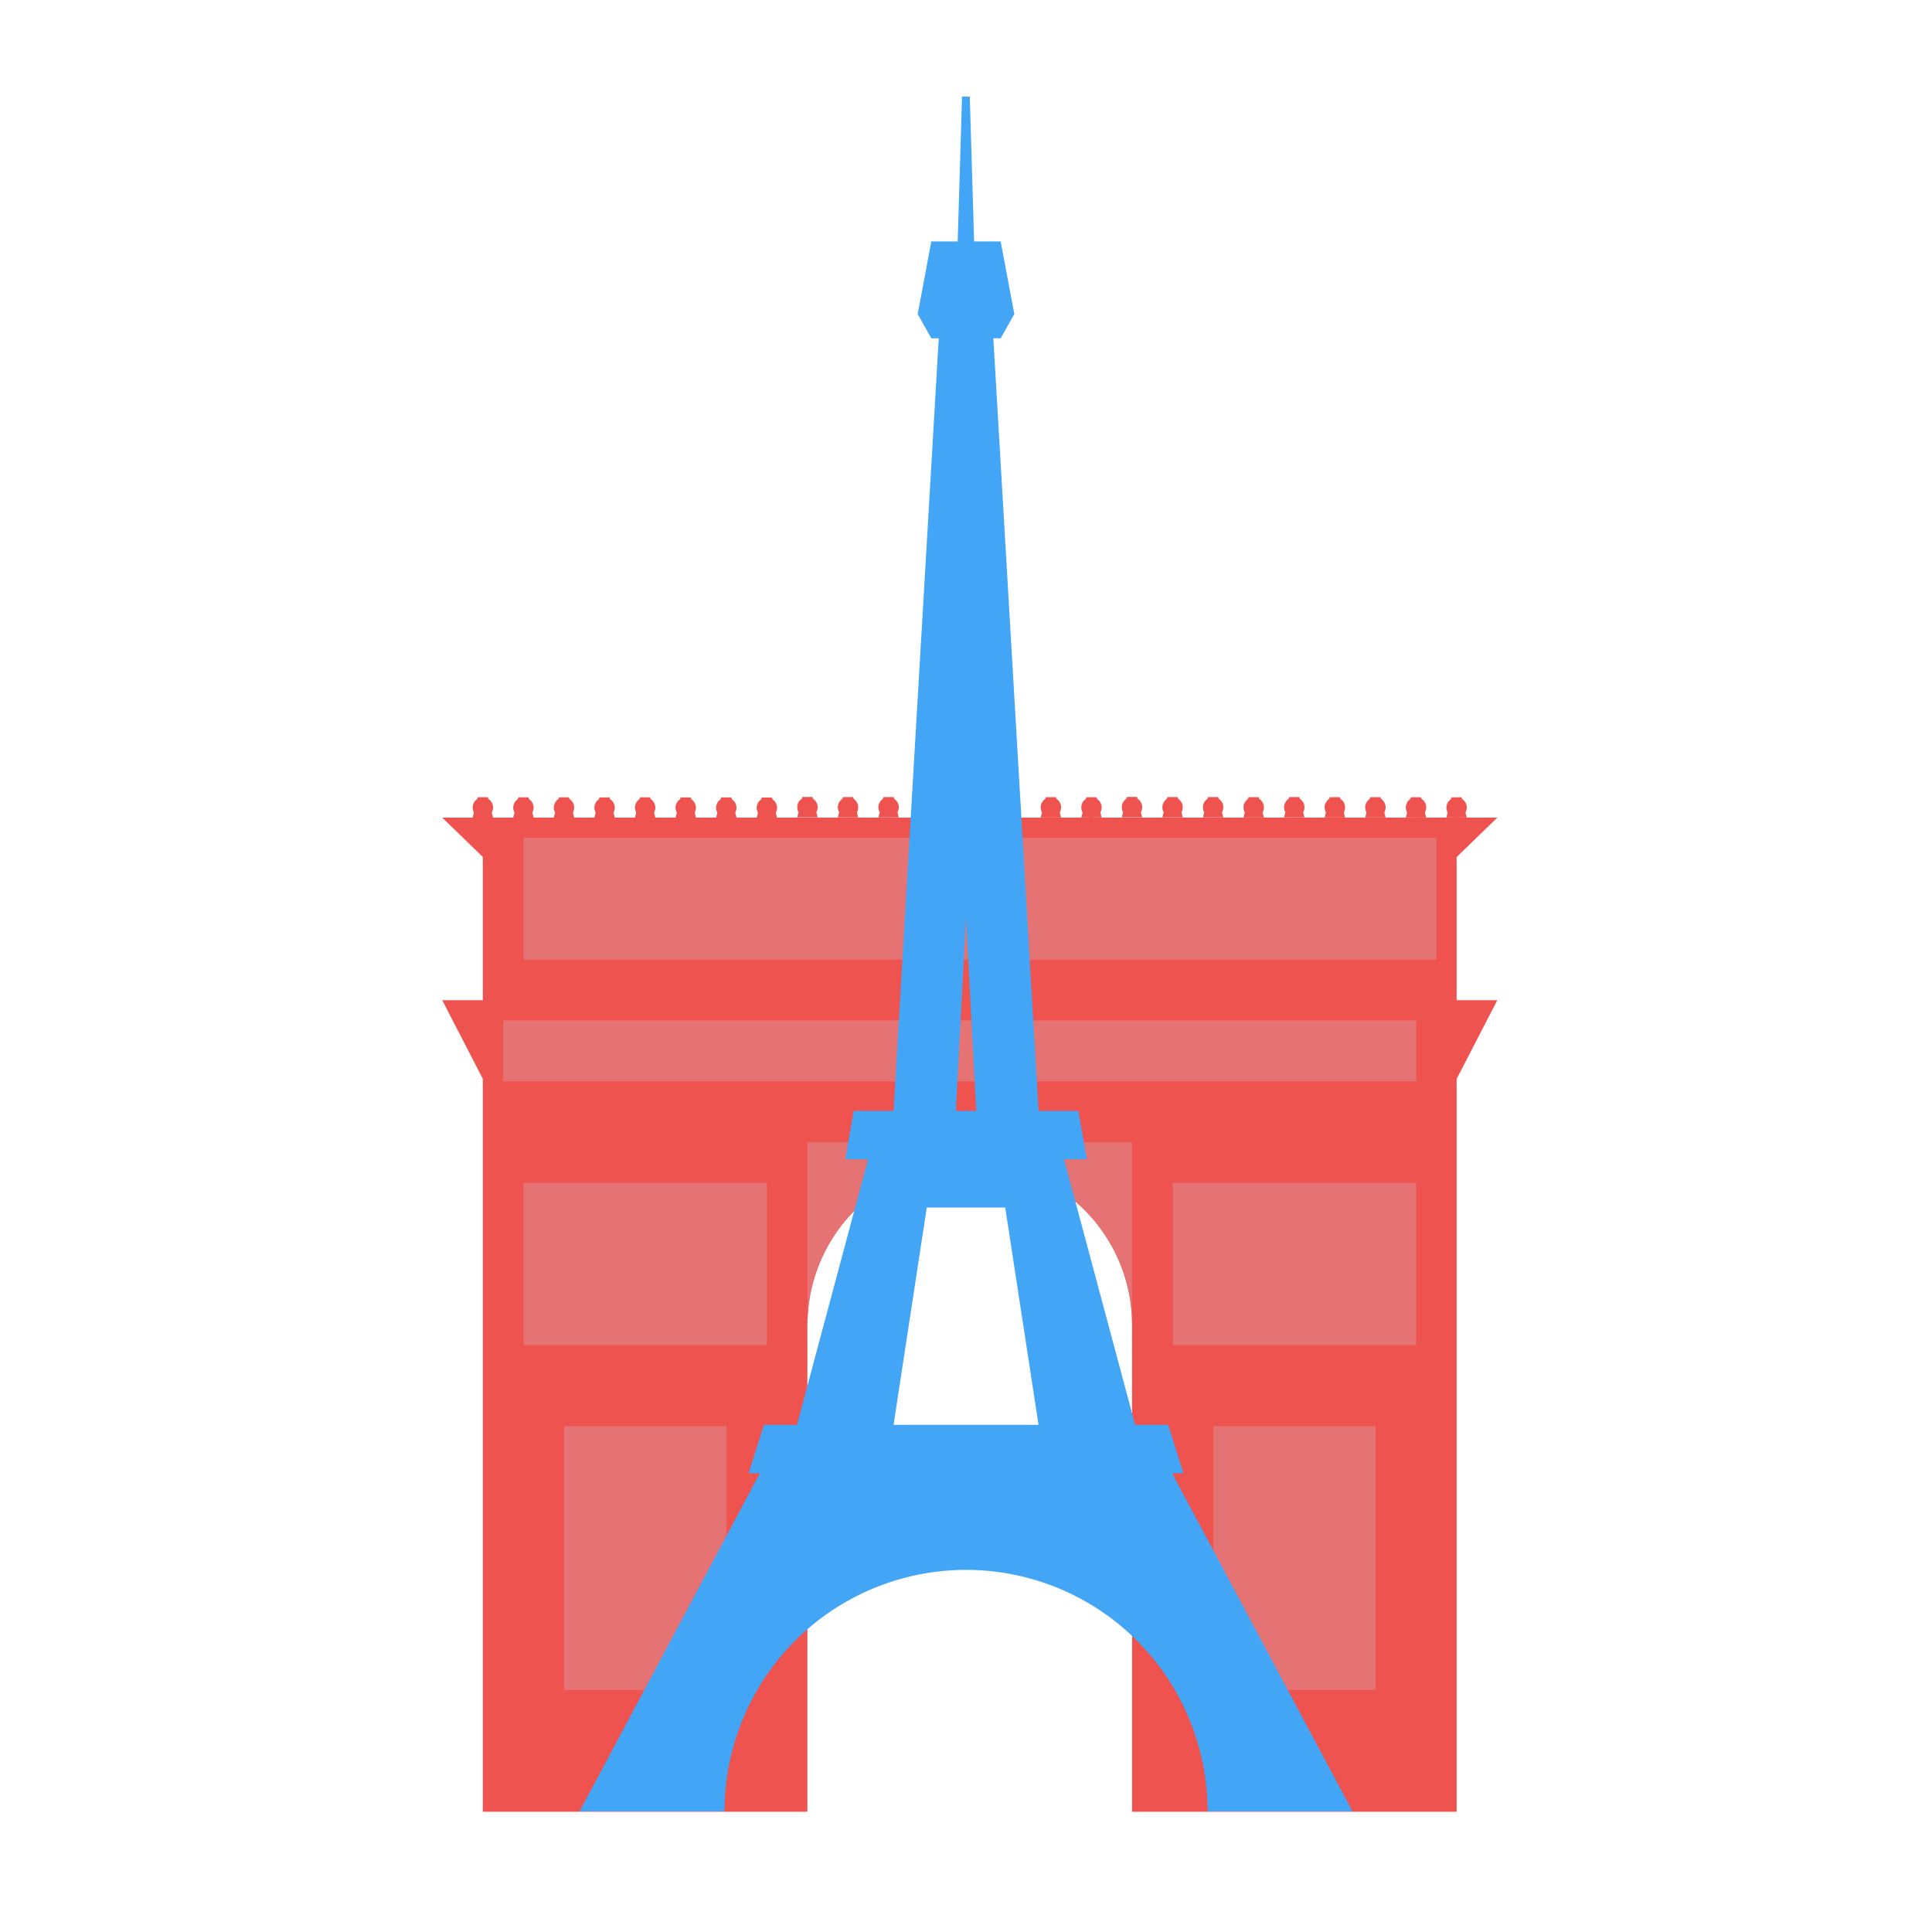 <?xml version="1.0" encoding="UTF-8"?>
<!DOCTYPE svg PUBLIC "-//W3C//DTD SVG 1.1//EN" "http://www.w3.org/Graphics/SVG/1.1/DTD/svg11.dtd">
<svg version="1.2" width="200mm" height="200mm" viewBox="0 0 20000 20000" preserveAspectRatio="xMidYMid" fill-rule="evenodd" stroke-width="28.222" stroke-linejoin="round" xmlns="http://www.w3.org/2000/svg" xmlns:ooo="http://xml.openoffice.org/svg/export" xmlns:xlink="http://www.w3.org/1999/xlink" xmlns:presentation="http://sun.com/xmlns/staroffice/presentation" xmlns:smil="http://www.w3.org/2001/SMIL20/" xmlns:anim="urn:oasis:names:tc:opendocument:xmlns:animation:1.0" xmlns:svg="urn:oasis:names:tc:opendocument:xmlns:svg-compatible:1.0" xml:space="preserve">
 <defs class="ClipPathGroup">
  <clipPath id="presentation_clip_path" clipPathUnits="userSpaceOnUse">
   <rect x="0" y="0" width="20000" height="20000"/>
  </clipPath>
  <clipPath id="presentation_clip_path_shrink" clipPathUnits="userSpaceOnUse">
   <rect x="20" y="20" width="19960" height="19960"/>
  </clipPath>
 </defs>
 <defs class="TextShapeIndex">
  <g ooo:slide="id1" ooo:id-list="id3 id4 id5"/>
 </defs>
 <defs class="EmbeddedBulletChars">
  <g id="bullet-char-template-57356" transform="scale(0,-0)">
   <path d="M 580,1141 L 1163,571 580,0 -4,571 580,1141 Z"/>
  </g>
  <g id="bullet-char-template-57354" transform="scale(0,-0)">
   <path d="M 8,1128 L 1137,1128 1137,0 8,0 8,1128 Z"/>
  </g>
  <g id="bullet-char-template-10146" transform="scale(0,-0)">
   <path d="M 174,0 L 602,739 174,1481 1456,739 174,0 Z M 1358,739 L 309,1346 659,739 1358,739 Z"/>
  </g>
  <g id="bullet-char-template-10132" transform="scale(0,-0)">
   <path d="M 2015,739 L 1276,0 717,0 1260,543 174,543 174,936 1260,936 717,1481 1274,1481 2015,739 Z"/>
  </g>
  <g id="bullet-char-template-10007" transform="scale(0,-0)">
   <path d="M 0,-2 C -7,14 -16,27 -25,37 L 356,567 C 262,823 215,952 215,954 215,979 228,992 255,992 264,992 276,990 289,987 310,991 331,999 354,1012 L 381,999 492,748 772,1049 836,1024 860,1049 C 881,1039 901,1025 922,1006 886,937 835,863 770,784 769,783 710,716 594,584 L 774,223 C 774,196 753,168 711,139 L 727,119 C 717,90 699,76 672,76 641,76 570,178 457,381 L 164,-76 C 142,-110 111,-127 72,-127 30,-127 9,-110 8,-76 1,-67 -2,-52 -2,-32 -2,-23 -1,-13 0,-2 Z"/>
  </g>
  <g id="bullet-char-template-10004" transform="scale(0,-0)">
   <path d="M 285,-33 C 182,-33 111,30 74,156 52,228 41,333 41,471 41,549 55,616 82,672 116,743 169,778 240,778 293,778 328,747 346,684 L 369,508 C 377,444 397,411 428,410 L 1163,1116 C 1174,1127 1196,1133 1229,1133 1271,1133 1292,1118 1292,1087 L 1292,965 C 1292,929 1282,901 1262,881 L 442,47 C 390,-6 338,-33 285,-33 Z"/>
  </g>
  <g id="bullet-char-template-9679" transform="scale(0,-0)">
   <path d="M 813,0 C 632,0 489,54 383,161 276,268 223,411 223,592 223,773 276,916 383,1023 489,1130 632,1184 813,1184 992,1184 1136,1130 1245,1023 1353,916 1407,772 1407,592 1407,412 1353,268 1245,161 1136,54 992,0 813,0 Z"/>
  </g>
  <g id="bullet-char-template-8226" transform="scale(0,-0)">
   <path d="M 346,457 C 273,457 209,483 155,535 101,586 74,649 74,723 74,796 101,859 155,911 209,963 273,989 346,989 419,989 480,963 531,910 582,859 608,796 608,723 608,648 583,586 532,535 482,483 420,457 346,457 Z"/>
  </g>
  <g id="bullet-char-template-8211" transform="scale(0,-0)">
   <path d="M -4,459 L 1135,459 1135,606 -4,606 -4,459 Z"/>
  </g>
  <g id="bullet-char-template-61548" transform="scale(0,-0)">
   <path d="M 173,740 C 173,903 231,1043 346,1159 462,1274 601,1332 765,1332 928,1332 1067,1274 1183,1159 1299,1043 1357,903 1357,740 1357,577 1299,437 1183,322 1067,206 928,148 765,148 601,148 462,206 346,322 231,437 173,577 173,740 Z"/>
  </g>
 </defs>
 <g>
  <g id="id2" class="Master_Slide">
   <g id="bg-id2" class="Background"/>
   <g id="bo-id2" class="BackgroundObjects"/>
  </g>
 </g>
 <g class="SlideGroup">
  <g>
   <g id="container-id1">
    <g id="id1" class="Slide" clip-path="url(#presentation_clip_path)">
     <g class="Page">
      <g class="com.sun.star.drawing.ClosedBezierShape">
       <g id="id3">
        <rect class="BoundingBox" stroke="none" fill="none" x="4578" y="8250" width="10923" height="10506"/>
        <path fill="rgb(239,83,80)" stroke="none" d="M 4998,18755 L 4998,13715 4998,11168 4578,10354 4998,10354 4998,8871 4578,8464 4893,8464 4906,8411 4904,8406 4901,8400 4899,8393 4897,8387 4895,8380 4894,8373 4893,8367 4893,8360 4893,8353 4894,8346 4895,8339 4897,8332 4899,8326 4901,8319 4904,8313 4907,8307 4911,8301 4915,8295 4919,8290 4924,8285 4929,8280 4934,8276 4940,8272 4941,8272 4945,8253 5051,8253 5055,8271 5057,8272 5063,8276 5068,8280 5073,8285 5078,8290 5082,8295 5086,8301 5090,8307 5093,8313 5096,8319 5098,8326 5100,8332 5102,8339 5103,8346 5104,8353 5104,8360 5104,8367 5103,8373 5102,8380 5100,8387 5098,8393 5096,8400 5093,8406 5091,8411 5104,8464 5313,8464 5326,8412 5324,8407 5321,8401 5319,8394 5317,8388 5315,8381 5314,8374 5313,8367 5313,8360 5313,8354 5314,8347 5315,8340 5317,8333 5319,8327 5321,8320 5324,8314 5327,8308 5331,8302 5335,8296 5339,8291 5344,8286 5349,8281 5354,8277 5360,8273 5361,8272 5365,8254 5471,8254 5475,8272 5477,8273 5483,8277 5488,8281 5493,8286 5498,8291 5502,8296 5506,8302 5510,8308 5513,8314 5516,8320 5518,8327 5520,8333 5522,8340 5523,8347 5524,8354 5524,8360 5524,8367 5523,8374 5522,8381 5520,8388 5518,8394 5516,8401 5513,8407 5511,8412 5524,8464 5733,8464 5746,8412 5744,8407 5741,8401 5739,8394 5737,8388 5735,8381 5734,8374 5733,8367 5733,8360 5733,8354 5734,8347 5735,8340 5737,8333 5739,8327 5741,8320 5744,8314 5747,8308 5751,8302 5755,8296 5759,8291 5764,8286 5769,8281 5774,8277 5780,8273 5781,8272 5785,8254 5891,8254 5895,8272 5897,8273 5903,8277 5908,8281 5913,8286 5918,8291 5922,8296 5926,8302 5930,8308 5933,8314 5936,8320 5938,8327 5940,8333 5942,8340 5943,8347 5944,8354 5944,8360 5944,8367 5943,8374 5942,8381 5940,8388 5938,8394 5936,8401 5933,8407 5931,8412 5944,8464 6154,8464 6166,8412 6164,8408 6161,8402 6159,8395 6157,8389 6155,8382 6154,8375 6153,8368 6153,8361 6153,8354 6154,8348 6155,8341 6157,8334 6159,8327 6161,8321 6164,8315 6167,8309 6171,8303 6175,8297 6179,8292 6184,8287 6189,8282 6194,8278 6200,8274 6201,8273 6205,8255 6311,8255 6315,8273 6317,8274 6323,8278 6328,8282 6333,8287 6338,8292 6342,8297 6346,8303 6350,8309 6353,8315 6356,8321 6358,8327 6360,8334 6362,8341 6363,8348 6364,8354 6364,8361 6364,8368 6363,8375 6362,8382 6360,8389 6358,8395 6356,8402 6353,8408 6351,8413 6364,8464 6573,8464 6586,8412 6584,8407 6581,8401 6579,8394 6577,8388 6575,8381 6574,8374 6573,8367 6573,8360 6573,8354 6574,8347 6575,8340 6577,8333 6579,8327 6581,8320 6584,8314 6587,8308 6591,8302 6595,8296 6599,8291 6604,8286 6609,8281 6614,8277 6620,8273 6621,8272 6625,8254 6731,8254 6735,8272 6737,8273 6743,8277 6748,8281 6753,8286 6758,8291 6762,8296 6766,8302 6770,8308 6773,8314 6776,8320 6778,8327 6780,8333 6782,8340 6783,8347 6784,8354 6784,8360 6784,8367 6783,8374 6782,8381 6780,8388 6778,8394 6776,8401 6773,8407 6771,8412 6784,8464 6994,8464 7006,8412 7004,8408 7001,8402 6999,8395 6997,8389 6995,8382 6994,8375 6993,8368 6993,8361 6993,8354 6994,8348 6995,8341 6997,8334 6999,8327 7001,8321 7004,8315 7007,8309 7011,8303 7015,8297 7019,8292 7024,8287 7029,8282 7034,8278 7040,8274 7041,8273 7045,8255 7151,8255 7156,8273 7157,8274 7163,8278 7168,8282 7173,8287 7178,8292 7182,8297 7186,8303 7190,8309 7193,8315 7196,8321 7198,8327 7200,8334 7202,8341 7203,8348 7204,8354 7204,8361 7204,8368 7203,8375 7202,8382 7200,8389 7198,8395 7196,8402 7193,8408 7191,8413 7204,8464 7414,8464 7426,8412 7424,8408 7421,8402 7419,8395 7417,8389 7415,8382 7414,8375 7413,8368 7413,8361 7413,8354 7414,8348 7415,8341 7417,8334 7419,8327 7421,8321 7424,8315 7427,8309 7431,8303 7435,8297 7439,8292 7444,8287 7449,8282 7454,8278 7460,8274 7461,8273 7465,8255 7571,8255 7576,8273 7577,8274 7583,8278 7588,8282 7593,8287 7598,8292 7602,8297 7606,8303 7610,8309 7613,8315 7616,8321 7618,8327 7620,8334 7622,8341 7623,8348 7624,8354 7624,8361 7624,8368 7623,8375 7622,8382 7620,8389 7618,8395 7616,8402 7613,8408 7611,8413 7624,8464 7834,8464 7846,8413 7844,8409 7841,8402 7839,8396 7837,8389 7835,8383 7834,8376 7833,8369 7833,8362 7833,8355 7834,8348 7835,8342 7837,8335 7839,8328 7841,8322 7844,8316 7847,8309 7851,8304 7855,8298 7859,8293 7864,8288 7869,8283 7874,8279 7880,8275 7881,8274 7885,8256 7991,8256 7996,8273 7997,8275 8003,8279 8008,8283 8013,8288 8018,8293 8022,8298 8026,8304 8030,8309 8033,8316 8036,8322 8039,8328 8041,8335 8042,8342 8043,8348 8044,8355 8044,8362 8044,8369 8043,8376 8042,8383 8041,8389 8039,8396 8036,8402 8033,8409 8031,8413 8043,8464 11299,8464 14658,8464 15078,8464 15500,8464 15079,8872 15079,10354 15500,10354 15079,11169 15079,13715 15079,18755 11719,18755 11719,13715 C 11719,13420 11642,13130 11494,12875 11347,12619 11135,12407 10879,12260 10624,12112 10334,12034 10039,12034 9744,12034 9454,12112 9199,12260 8943,12407 8731,12619 8583,12875 8436,13130 8358,13420 8358,13715 L 8358,18755 4998,18755 Z M 8464,8356 L 8464,8363 8463,8370 8462,8377 8461,8384 8459,8390 8456,8397 8453,8403 8451,8408 8464,8461 8372,8461 8366,8461 8359,8462 8352,8461 8346,8461 8253,8461 8267,8407 8264,8403 8261,8397 8259,8390 8257,8384 8255,8377 8254,8370 8254,8363 8253,8356 8254,8349 8254,8342 8255,8336 8257,8329 8259,8322 8261,8316 8264,8310 8267,8304 8271,8298 8275,8292 8279,8287 8284,8282 8289,8277 8295,8273 8300,8269 8301,8268 8305,8250 8411,8250 8416,8268 8417,8269 8423,8273 8428,8277 8433,8282 8438,8287 8442,8292 8446,8298 8450,8304 8453,8310 8456,8316 8459,8322 8461,8329 8462,8336 8463,8342 8464,8349 8464,8356 Z M 8884,8357 L 8884,8364 8883,8371 8882,8378 8881,8384 8879,8391 8876,8397 8873,8404 8871,8408 8884,8462 8792,8462 8786,8462 8779,8463 8772,8462 8766,8462 8673,8462 8687,8408 8684,8404 8681,8397 8679,8391 8677,8384 8675,8378 8674,8371 8674,8364 8673,8357 8674,8350 8674,8343 8675,8337 8677,8330 8679,8323 8681,8317 8684,8311 8687,8304 8691,8299 8695,8293 8699,8288 8704,8283 8709,8278 8715,8273 8720,8269 8721,8269 8725,8251 8831,8251 8836,8268 8837,8269 8843,8273 8848,8278 8853,8283 8858,8288 8862,8293 8866,8299 8870,8304 8873,8311 8876,8317 8879,8323 8881,8330 8882,8337 8883,8343 8884,8350 8884,8357 Z M 9304,8357 L 9304,8364 9303,8371 9302,8378 9301,8384 9299,8391 9296,8397 9293,8404 9291,8408 9304,8462 9212,8462 9206,8462 9199,8463 9192,8462 9186,8462 9093,8462 9107,8408 9104,8404 9101,8397 9099,8391 9097,8384 9095,8378 9094,8371 9094,8364 9093,8357 9094,8350 9094,8343 9095,8337 9097,8330 9099,8323 9101,8317 9104,8311 9107,8304 9111,8299 9115,8293 9120,8288 9124,8283 9129,8278 9135,8273 9140,8269 9141,8269 9145,8251 9251,8251 9256,8268 9257,8269 9263,8273 9268,8278 9273,8283 9278,8288 9282,8293 9286,8299 9290,8304 9293,8311 9296,8317 9299,8323 9301,8330 9302,8337 9303,8343 9304,8350 9304,8357 Z M 9724,8358 L 9724,8365 9723,8372 9722,8379 9721,8385 9719,8392 9716,8398 9713,8405 9711,8409 9724,8463 9632,8463 9626,8463 9619,8463 9612,8463 9606,8463 9513,8463 9527,8409 9524,8405 9521,8398 9519,8392 9517,8385 9515,8379 9514,8372 9514,8365 9513,8358 9514,8351 9514,8344 9515,8337 9517,8331 9519,8324 9521,8318 9524,8311 9528,8305 9531,8299 9535,8294 9540,8288 9544,8283 9549,8279 9555,8274 9560,8270 9561,8270 9565,8252 9671,8252 9676,8269 9677,8270 9683,8274 9688,8279 9693,8283 9698,8288 9702,8294 9706,8299 9710,8305 9713,8311 9716,8318 9719,8324 9721,8331 9722,8337 9723,8344 9724,8351 9724,8358 Z M 10144,8357 L 10144,8364 10143,8371 10142,8378 10141,8384 10139,8391 10136,8397 10133,8404 10131,8408 10144,8462 10052,8462 10046,8462 10039,8463 10032,8462 10026,8462 9933,8462 9947,8408 9944,8404 9941,8397 9939,8391 9937,8384 9935,8378 9934,8371 9934,8364 9933,8357 9934,8350 9934,8343 9935,8337 9937,8330 9939,8323 9941,8317 9944,8311 9948,8304 9951,8299 9955,8293 9960,8288 9964,8283 9969,8278 9975,8273 9980,8269 9981,8269 9985,8251 10091,8251 10096,8268 10097,8269 10103,8273 10108,8278 10113,8283 10118,8288 10122,8293 10126,8299 10130,8304 10133,8311 10136,8317 10139,8323 10141,8330 10142,8337 10143,8343 10144,8350 10144,8357 Z M 10564,8358 L 10564,8365 10563,8372 10562,8379 10561,8385 10559,8392 10556,8398 10553,8405 10551,8409 10564,8463 10472,8463 10466,8463 10459,8463 10452,8463 10446,8463 10353,8463 10367,8409 10364,8405 10361,8398 10359,8392 10357,8385 10355,8379 10354,8372 10354,8365 10353,8358 10354,8351 10354,8344 10355,8337 10357,8331 10359,8324 10361,8318 10364,8311 10368,8305 10371,8299 10375,8294 10380,8288 10384,8283 10389,8279 10395,8274 10400,8270 10401,8270 10406,8252 10511,8252 10516,8269 10517,8270 10523,8274 10528,8279 10533,8283 10538,8288 10542,8294 10547,8299 10550,8305 10553,8311 10556,8318 10559,8324 10561,8331 10562,8337 10563,8344 10564,8351 10564,8358 Z M 10984,8358 L 10984,8365 10983,8372 10982,8379 10981,8385 10979,8392 10976,8398 10973,8405 10971,8409 10984,8463 10892,8463 10886,8463 10879,8463 10872,8463 10866,8463 10773,8463 10787,8409 10784,8405 10781,8398 10779,8392 10777,8385 10776,8379 10774,8372 10774,8365 10773,8358 10774,8351 10774,8344 10776,8337 10777,8331 10779,8324 10781,8318 10784,8311 10788,8305 10791,8299 10795,8294 10800,8288 10804,8283 10809,8279 10815,8274 10820,8270 10821,8270 10826,8252 10931,8252 10936,8269 10937,8270 10943,8274 10948,8279 10953,8283 10958,8288 10963,8294 10967,8299 10970,8305 10973,8311 10976,8318 10979,8324 10981,8331 10982,8337 10983,8344 10984,8351 10984,8358 Z M 11404,8359 L 11404,8366 11403,8373 11402,8379 11401,8386 11399,8393 11396,8399 11393,8405 11391,8410 11404,8463 11312,8463 11306,8464 11299,8464 11292,8464 11286,8463 11194,8463 11207,8410 11204,8405 11202,8399 11199,8393 11197,8386 11196,8379 11194,8373 11194,8366 11194,8359 11194,8352 11194,8345 11196,8338 11197,8332 11199,8325 11202,8318 11204,8312 11208,8306 11211,8300 11215,8295 11220,8289 11224,8284 11229,8280 11235,8275 11240,8271 11241,8271 11246,8253 11351,8253 11356,8270 11358,8271 11363,8275 11368,8280 11373,8284 11378,8289 11383,8295 11387,8300 11390,8306 11393,8312 11396,8318 11399,8325 11401,8332 11402,8338 11403,8345 11404,8352 11404,8359 Z M 11824,8356 L 11823,8363 11823,8370 11822,8377 11820,8384 11818,8390 11816,8397 11813,8403 11810,8408 11824,8461 11731,8461 11725,8461 11718,8462 11711,8461 11705,8461 11613,8461 11626,8407 11624,8403 11621,8397 11618,8390 11616,8384 11615,8377 11614,8370 11613,8363 11613,8356 11613,8349 11614,8342 11615,8336 11616,8329 11618,8322 11621,8316 11624,8310 11627,8304 11630,8298 11634,8292 11639,8287 11644,8282 11649,8277 11654,8273 11660,8269 11660,8268 11665,8250 11771,8250 11775,8268 11777,8269 11782,8273 11788,8277 11793,8282 11797,8287 11802,8292 11806,8298 11809,8304 11813,8310 11816,8316 11818,8322 11820,8329 11822,8336 11823,8342 11823,8349 11824,8356 Z M 12244,8357 L 12243,8364 12243,8371 12242,8378 12240,8384 12238,8391 12236,8397 12233,8404 12230,8408 12244,8462 12151,8462 12145,8462 12138,8463 12131,8462 12125,8462 12033,8462 12046,8408 12044,8404 12041,8397 12038,8391 12036,8384 12035,8378 12034,8371 12033,8364 12033,8357 12033,8350 12034,8343 12035,8337 12036,8330 12038,8323 12041,8317 12044,8311 12047,8304 12051,8299 12055,8293 12059,8288 12064,8283 12069,8278 12074,8273 12080,8269 12085,8251 12191,8251 12195,8268 12197,8269 12202,8273 12208,8278 12213,8283 12217,8288 12222,8293 12226,8299 12229,8304 12233,8311 12236,8317 12238,8323 12240,8330 12242,8337 12243,8343 12243,8350 12244,8357 Z M 12664,8357 L 12663,8364 12663,8371 12662,8378 12660,8384 12658,8391 12656,8397 12653,8404 12650,8408 12664,8462 12571,8462 12565,8462 12558,8463 12551,8462 12545,8462 12453,8462 12466,8408 12464,8404 12461,8397 12458,8391 12456,8384 12455,8378 12454,8371 12453,8364 12453,8357 12453,8350 12454,8343 12455,8337 12456,8330 12458,8323 12461,8317 12464,8311 12467,8304 12471,8299 12475,8293 12479,8288 12484,8283 12489,8278 12494,8273 12500,8269 12505,8251 12611,8251 12615,8268 12617,8269 12622,8273 12628,8278 12633,8283 12637,8288 12642,8293 12646,8299 12649,8304 12653,8311 12656,8317 12658,8323 12660,8330 12662,8337 12663,8343 12663,8350 12664,8357 Z M 13084,8358 L 13083,8365 13083,8372 13082,8379 13080,8385 13078,8392 13076,8398 13073,8405 13070,8409 13084,8463 12991,8463 12985,8463 12978,8463 12971,8463 12965,8463 12873,8463 12886,8409 12884,8405 12881,8398 12878,8392 12876,8385 12875,8379 12874,8372 12873,8365 12873,8358 12873,8351 12874,8344 12875,8337 12876,8331 12878,8324 12881,8318 12884,8311 12887,8305 12891,8299 12895,8294 12899,8288 12904,8283 12909,8279 12914,8274 12920,8270 12925,8252 13031,8252 13035,8269 13037,8270 13042,8274 13048,8279 13053,8283 13057,8288 13062,8294 13066,8299 13070,8305 13073,8311 13076,8318 13078,8324 13080,8331 13082,8337 13083,8344 13083,8351 13084,8358 Z M 13504,8357 L 13503,8364 13503,8371 13502,8378 13500,8384 13498,8391 13496,8397 13493,8404 13490,8408 13504,8462 13411,8462 13405,8462 13398,8463 13391,8462 13385,8462 13293,8462 13306,8408 13304,8404 13301,8397 13298,8391 13296,8384 13295,8378 13294,8371 13293,8364 13293,8357 13293,8350 13294,8343 13295,8337 13296,8330 13298,8323 13301,8317 13304,8311 13307,8304 13311,8299 13315,8293 13319,8288 13324,8283 13329,8278 13334,8273 13340,8269 13345,8251 13451,8251 13455,8268 13457,8269 13462,8273 13468,8278 13473,8283 13478,8288 13482,8293 13486,8299 13490,8304 13493,8311 13496,8317 13498,8323 13500,8330 13502,8337 13503,8343 13503,8350 13504,8357 Z M 13924,8358 L 13923,8365 13923,8372 13922,8379 13920,8385 13918,8392 13916,8398 13913,8405 13910,8409 13924,8463 13831,8463 13825,8463 13818,8463 13811,8463 13805,8463 13713,8463 13726,8409 13724,8405 13721,8398 13718,8392 13716,8385 13715,8379 13714,8372 13713,8365 13713,8358 13713,8351 13714,8344 13715,8337 13716,8331 13718,8324 13721,8318 13724,8311 13727,8305 13731,8299 13735,8294 13739,8288 13744,8283 13749,8279 13754,8274 13760,8270 13765,8252 13871,8252 13875,8269 13877,8270 13882,8274 13888,8279 13893,8283 13898,8288 13902,8294 13906,8299 13910,8305 13913,8311 13916,8318 13918,8324 13920,8331 13922,8337 13923,8344 13923,8351 13924,8358 Z M 14344,8358 L 14344,8365 14343,8372 14342,8379 14340,8385 14338,8392 14336,8398 14333,8405 14330,8409 14344,8463 14251,8463 14245,8463 14238,8463 14231,8463 14225,8463 14133,8463 14146,8409 14144,8405 14141,8398 14138,8392 14136,8385 14135,8379 14134,8372 14133,8365 14133,8358 14133,8351 14134,8344 14135,8337 14136,8331 14138,8324 14141,8318 14144,8311 14147,8305 14151,8299 14155,8294 14159,8288 14164,8283 14169,8279 14174,8274 14180,8270 14185,8252 14291,8252 14295,8269 14297,8270 14303,8274 14308,8279 14313,8283 14318,8288 14322,8294 14326,8299 14330,8305 14333,8311 14336,8318 14338,8324 14340,8331 14342,8337 14343,8344 14344,8351 14344,8358 Z M 14764,8359 L 14764,8366 14763,8373 14762,8379 14760,8386 14758,8393 14756,8399 14753,8405 14750,8410 14764,8463 14671,8463 14665,8464 14658,8464 14651,8464 14645,8463 14553,8463 14566,8410 14564,8405 14561,8399 14559,8393 14557,8386 14555,8379 14554,8373 14553,8366 14553,8359 14553,8352 14554,8345 14555,8338 14557,8332 14559,8325 14561,8318 14564,8312 14567,8306 14571,8300 14575,8295 14579,8289 14584,8284 14589,8280 14594,8275 14600,8271 14601,8271 14605,8253 14711,8253 14715,8270 14717,8271 14723,8275 14728,8280 14733,8284 14738,8289 14742,8295 14746,8300 14750,8306 14753,8312 14756,8318 14758,8325 14760,8332 14762,8338 14763,8345 14764,8352 14764,8359 Z M 15184,8360 L 15184,8366 15183,8373 15182,8380 15180,8387 15178,8393 15176,8400 15173,8406 15170,8411 15184,8463 15092,8463 15085,8464 15078,8464 15071,8464 15065,8463 14973,8463 14986,8410 14984,8406 14981,8400 14979,8393 14977,8387 14975,8380 14974,8373 14973,8366 14973,8360 14973,8353 14974,8346 14975,8339 14977,8333 14979,8326 14981,8320 14984,8313 14987,8307 14991,8301 14995,8296 14999,8291 15004,8286 15009,8281 15014,8277 15020,8273 15021,8272 15025,8254 15131,8254 15135,8272 15137,8273 15143,8277 15148,8281 15153,8286 15158,8291 15162,8296 15166,8301 15170,8307 15173,8313 15176,8320 15178,8326 15180,8333 15182,8339 15183,8346 15184,8353 15184,8360 Z"/>
       </g>
      </g>
      <g class="com.sun.star.drawing.ClosedBezierShape">
       <g id="id4">
        <rect class="BoundingBox" stroke="none" fill="none" x="5209" y="8674" width="9662" height="8822"/>
        <path fill="rgb(229,115,115)" stroke="none" d="M 5419,13924 L 5419,12244 7939,12244 7939,13924 5419,13924 Z M 12140,13924 L 12140,12244 14660,12244 14660,13924 12140,13924 Z M 5209,11194 L 5209,10564 14660,10564 14660,11194 5209,11194 Z M 11495,12875 C 11348,12619 11136,12407 10880,12259 10625,12112 10335,12034 10040,12034 9745,12034 9455,12112 9200,12259 8944,12407 8732,12619 8584,12875 8437,13130 8359,13420 8359,13714 L 8359,11824 11719,11824 11719,13662 C 11711,13385 11634,13115 11495,12875 Z M 5419,9934 L 5419,8674 14870,8674 14870,9934 5419,9934 Z M 12560,17495 L 12560,14764 14240,14764 14240,17495 12560,17495 Z M 5839,17495 L 5839,14764 7519,14764 7519,17495 5839,17495 Z"/>
       </g>
      </g>
      <g class="com.sun.star.drawing.ClosedBezierShape">
       <g id="id5">
        <rect class="BoundingBox" stroke="none" fill="none" x="5999" y="999" width="8003" height="17753"/>
        <path fill="rgb(66,165,245)" stroke="none" d="M 7750,15251 L 7908,14750 8250,14750 8986,12001 8750,12001 8837,11500 9250,11500 9718,3502 9641,3502 9500,3251 9641,2499 9914,2499 9959,1000 10039,1000 10084,2499 10359,2499 10500,3251 10359,3502 10283,3502 10751,11500 11163,11500 11251,12001 11015,12001 11751,14750 12093,14750 12251,15251 12134,15251 14001,18751 12501,18751 C 12501,18312 12385,17881 12166,17501 11947,17121 11631,16805 11251,16586 10871,16367 10439,16251 10000,16251 9562,16251 9130,16367 8750,16586 8370,16805 8054,17121 7835,17501 7616,17881 7500,18312 7500,18751 L 6000,18751 7866,15251 7750,15251 Z M 10751,14750 L 10406,12500 9594,12500 9250,14750 10751,14750 Z M 10106,11500 L 10000,9501 9895,11500 10106,11500 Z"/>
       </g>
      </g>
     </g>
    </g>
   </g>
  </g>
 </g>
</svg>